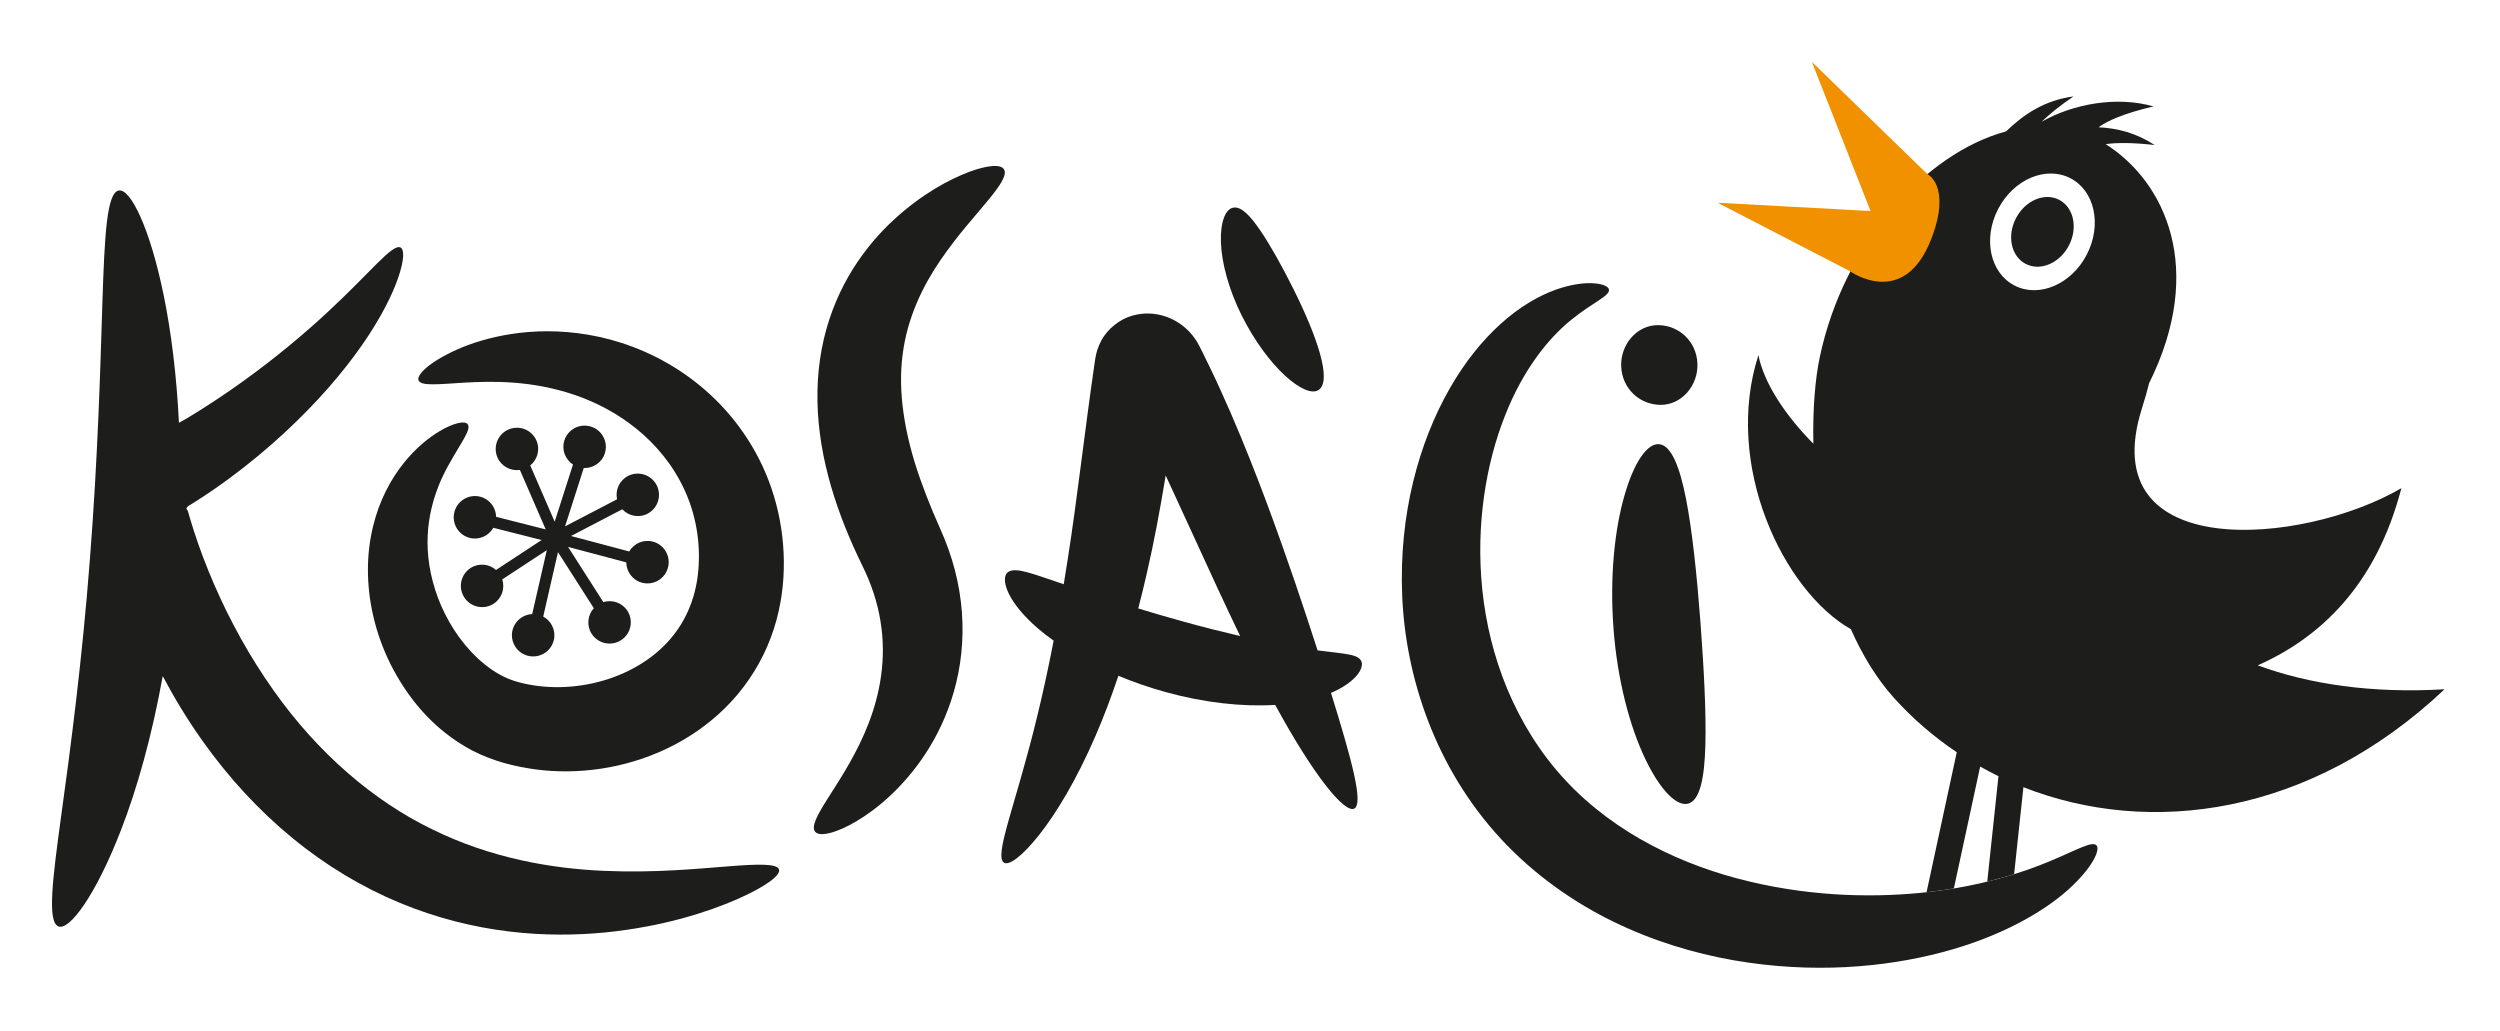 <?xml version="1.0" encoding="utf-8"?>
<!-- Generator: Adobe Illustrator 16.0.4, SVG Export Plug-In . SVG Version: 6.00 Build 0)  -->
<!DOCTYPE svg PUBLIC "-//W3C//DTD SVG 1.1//EN" "http://www.w3.org/Graphics/SVG/1.1/DTD/svg11.dtd">
<svg version="1.1" id="Layer_1" xmlns="http://www.w3.org/2000/svg" xmlns:xlink="http://www.w3.org/1999/xlink" x="0px" y="0px"
	 width="826.5px" height="341px" viewBox="0 0 826.5 341" enable-background="new 0 0 826.5 341" xml:space="preserve">
<g>
	<path fill="#1D1D1B" d="M449.931,218.346c-0.89-1.441-3.043-1.864-6.072-2.313c-2.21-0.293-4.972-0.582-8.265-1.019
		c-4.536-14.048-10-30.447-16.724-48.53c-3.6-9.65-7.579-19.767-12.097-30.189c-2.27-5.23-4.648-10.448-7.281-15.874l-1.951-3.966
		l-0.976-1.942c0.017,0.018-0.379-0.747-0.699-1.277c-0.345-0.561-0.665-1.109-1.079-1.645c-0.786-1.07-1.684-2.076-2.706-2.995
		c-2.042-1.83-4.501-3.301-7.415-4.177c-2.9-0.85-6.366-1.2-10.34-0.056c-3.962,1.075-8.17,4.268-10.246,8.265
		c-0.651,1.23-1.182,2.563-1.549,3.901l-0.151,0.617l-0.293,1.493l-0.043,0.281l-0.086,0.561
		c-3.461,23.745-5.839,45.548-8.955,65.311c-0.436,2.835-0.881,5.614-1.334,8.354c-9.978-3.297-15.812-5.878-18.484-3.982
		c-1.286,1.001-1.385,3.56,0.285,7.008c1.644,3.44,4.984,7.583,9.728,11.645c1.554,1.338,3.306,2.667,5.14,3.979
		c-1.735,8.965-3.543,17.253-5.377,24.754c-6.987,29.07-14.514,46.429-11.035,48.646c1.657,1.027,5.921-2.011,11.558-9.105
		c5.623-7.078,12.451-18.291,18.786-33.024c2.598-5.99,5.097-12.594,7.466-19.654c4.89,2.02,10.082,3.858,15.584,5.378
		c12.856,3.547,25.476,4.92,36.261,4.246c12.585,23.193,22.978,35.977,26.153,34.268c3.047-1.623-0.655-15.528-7.703-38.221
		c2.938-1.269,5.347-2.744,7.039-4.272C450.03,222.205,450.785,219.706,449.931,218.346z M376.304,201.152
		c0.962-3.716,1.899-7.483,2.779-11.367c2.395-10.336,4.432-21.307,6.292-32.597c3.077,6.612,6.081,13.146,8.956,19.447
		c5.49,12.045,10.699,23.361,15.666,33.633c-5.744-1.325-11.89-2.87-18.307-4.64C386.334,204.152,381.185,202.641,376.304,201.152z"
		/>
	<path fill="#1D1D1B" d="M410.497,104.281c8.688,17.396,21.169,27.599,25.468,24.621c4.432-3.029-0.428-17.427-8.252-33.153
		c-3.936-7.894-7.764-14.726-11.1-19.62c-3.337-4.868-6.254-7.95-8.896-7.483c-2.581,0.444-4.337,4.799-4.078,11.51
		C403.877,86.837,406.177,95.628,410.497,104.281z"/>
	<path fill="#1D1D1B" d="M240.992,286.395c-10.026,0.76-24.315,2.253-41.449,1.502c-17.069-0.751-37.06-4.101-56.502-13.646
		c-19.456-9.383-37.979-25.247-52.691-46.127c-7.872-11.115-14.35-22.949-19.507-34.8c-2.577-5.926-4.829-11.864-6.72-17.717
		l-1.351-4.367l-0.622-2.167c-0.086-0.259-0.086-0.164-0.134-0.259c-0.121-0.203-0.337-0.5-0.415-0.798l0.363-0.423l0.229-0.259
		l2.628-1.64c3.78-2.399,7.35-4.859,10.746-7.354c6.793-4.998,12.9-10.112,18.407-15.196c11.005-10.168,19.572-20.224,25.795-29.174
		c6.228-8.956,10.077-16.78,11.972-22.425c1.908-5.663,1.955-9.072,0.678-9.719c-2.719-1.342-9.913,8.273-24.613,21.825
		c-7.345,6.78-16.581,14.591-27.707,22.58c-5.559,3.987-11.592,8.022-18.053,11.92c-0.932,0.557-1.934,1.079-2.883,1.631
		c-0.794-15.886-2.594-30.15-4.993-41.884c-4.579-22.58-11.087-35.7-14.924-34.91c-3.958,0.79-4.657,14.751-5.382,36.662
		c-0.686,21.937-1.532,52.014-4.134,85.106c-2.525,33.103-6.426,62.831-9.443,84.514c-2.952,21.665-4.73,35.554-0.945,37.012
		c3.625,1.425,12.343-10.341,20.668-31.885c5.291-13.586,10.216-31.056,13.789-50.883c3.815,7.225,8.135,14.354,13.042,21.276
		c8.666,12.24,18.761,23.202,29.878,32.309c11.101,9.114,23.215,16.33,35.463,21.389c12.248,5.093,24.544,8.07,36.067,9.46
		c11.536,1.407,22.295,1.252,31.906,0.319c19.27-1.95,33.957-6.802,43.606-11.005c9.659-4.265,14.384-7.958,13.785-9.814
		C256.926,285.523,251.034,285.593,240.992,286.395z"/>
	<path fill="#1D1D1B" d="M224.225,122.252c-9.84-6.357-20.163-9.943-29.653-11.57c-9.517-1.636-18.204-1.39-25.541-0.259
		c-7.358,1.14-13.396,3.107-18.061,5.192c-9.348,4.217-13.336,8.424-12.585,10.151c0.807,1.916,6.271,1.282,15.334,0.725
		c8.99-0.501,21.95-0.764,36.028,3.992c6.996,2.36,14.173,6.016,20.629,11.247c6.448,5.201,12.136,12.024,15.86,20.12
		c3.755,8.041,5.485,17.436,4.605,26.991c-0.867,9.378-4.544,17.915-11.26,24.6c-6.689,6.686-15.977,11.094-25.454,12.82
		c-4.743,0.88-9.529,1.122-14.096,0.742c-4.467-0.346-9.214-1.407-12.261-2.736c-6.944-2.971-13.31-9.272-17.66-16.057
		c-4.424-6.845-7.048-14.289-8.144-21.208c-2.252-13.995,2.024-25.532,6.228-33.088c4.238-7.635,7.708-11.972,6.435-13.646
		c-0.578-0.781-2.244-0.825-4.855,0.125c-2.589,0.958-6.185,2.87-10.193,6.335c-4.005,3.44-8.442,8.506-11.977,15.541
		c-3.521,6.996-5.964,15.99-5.973,26.016c-0.009,10.008,2.287,20.975,7.617,31.583c5.382,10.484,13.564,21.153,26.853,28.257
		c7.065,3.574,13.685,5.214,20.862,6.232c7.112,0.949,14.437,0.871,21.751-0.233c14.548-2.201,29.472-8.614,41.224-20.284
		c5.831-5.8,10.543-12.76,13.733-20.183c3.211-7.423,4.868-15.234,5.326-22.723c0.91-14.842-2.568-29.321-9.132-41.211
		C243.344,137.784,234.035,128.566,224.225,122.252z"/>
	<path fill="#1D1D1B" d="M310.933,85.987c5.792-8.494,11.881-15.023,15.891-19.974c4.07-4.916,6.15-8.303,5.102-10.025
		c-1.023-1.674-5.084-1.532-11.536,0.833c-6.379,2.438-15.295,7.047-24.734,15.675c-4.695,4.307-9.451,9.706-13.629,16.344
		c-4.161,6.629-7.661,14.562-9.689,23.34c-2.046,8.765-2.585,18.277-1.675,27.716c0.894,9.456,3.164,18.838,6.31,27.858
		c1.58,4.511,3.323,8.843,5.183,12.991c0.932,2.071,1.882,4.107,2.853,6.094c0.82,1.661,1.485,3.111,2.128,4.682
		c2.551,6.185,4.026,12.421,4.527,18.48c1.048,12.141-1.891,23.449-5.952,32.65c-4.07,9.236-9.02,16.461-12.347,21.786
		c-3.366,5.317-5.14,8.848-3.923,10.471c1.166,1.562,5.244,1.07,11.428-2.132c6.107-3.229,14.462-9.245,22.295-19.611
		c3.885-5.162,7.557-11.463,10.328-18.852c2.766-7.371,4.574-15.866,4.717-24.938c0.173-9.059-1.368-18.636-4.661-27.845
		c-0.807-2.275-1.778-4.645-2.736-6.768l-2.356-5.438c-1.532-3.643-2.96-7.333-4.268-11.057
		c-5.261-14.916-7.397-28.972-5.762-41.138C299.958,104.946,305.128,94.463,310.933,85.987z"/>
	<path fill="#1D1D1B" d="M164.016,170.865c-0.064-3.077-2.136-5.861-5.265-6.655c-3.759-0.954-7.583,1.32-8.537,5.08
		c-0.949,3.763,1.325,7.583,5.084,8.537c3.129,0.794,6.275-0.669,7.803-3.341l15.96,4.048l-15.066,9.888
		c-2.313-2.028-5.766-2.386-8.463-0.612c-3.246,2.127-4.147,6.486-2.02,9.728c2.127,3.241,6.482,4.147,9.728,2.02
		c2.693-1.77,3.746-5.079,2.805-8.01l14.734-9.672l-4.838,21.13c-3.073,0.139-5.809,2.274-6.525,5.421
		c-0.867,3.776,1.498,7.548,5.278,8.411s7.548-1.497,8.412-5.278c0.721-3.146-0.812-6.258-3.518-7.721l4.877-21.307l11.847,18.536
		c-2.059,2.287-2.456,5.735-0.721,8.455c2.093,3.271,6.435,4.225,9.702,2.136c3.271-2.085,4.229-6.431,2.141-9.702
		c-1.744-2.714-5.037-3.807-7.976-2.899l-11.661-18.252l19.249,5.118c0.034,3.078,2.071,5.887,5.191,6.716
		c3.751,0.993,7.596-1.238,8.593-4.984c0.997-3.751-1.234-7.597-4.984-8.597c-3.116-0.825-6.279,0.6-7.837,3.254l-19.235-5.11
		l16.948-8.834c2.098,2.253,5.499,2.948,8.36,1.455c3.439-1.791,4.773-6.033,2.982-9.473c-1.791-3.439-6.033-4.773-9.473-2.982
		c-2.861,1.489-4.238,4.678-3.595,7.686l-17.19,8.959l6.18-19.291c3.077,0.121,5.986-1.77,6.97-4.847
		c1.183-3.69-0.851-7.647-4.545-8.83c-3.694-1.183-7.647,0.85-8.83,4.544c-0.989,3.073,0.276,6.301,2.848,7.993l-6.055,18.886
		l-8.075-18.597c2.396-1.934,3.332-5.273,2.046-8.234c-1.545-3.561-5.684-5.192-9.24-3.646c-3.556,1.545-5.192,5.684-3.646,9.24
		c1.286,2.96,4.367,4.558,7.414,4.13l8.537,19.662L164.016,170.865z"/>
	<path fill="#1D1D1B" d="M548.982,133.848c7,0.043,12.503-6.452,12.184-13.69c-0.315-7.315-6.081-12.624-13.013-12.671
		c-7-0.043-12.502,6.448-12.188,13.685C536.284,128.492,542.051,133.801,548.982,133.848z"/>
	<path fill="#1D1D1B" d="M543.889,250.825c4.98,10.47,10.53,15.968,14.298,14.829c3.846-1.166,5.296-8.468,5.606-19.197
		c0.294-10.746-0.453-25.029-1.627-40.829c-1.204-15.796-2.71-30.146-4.777-40.767c-2.094-10.604-4.838-17.548-8.821-18.005
		c-3.919-0.454-8.377,5.93-11.536,17.004c-3.172,11.04-4.92,26.723-3.604,43.951C534.705,225.043,538.908,240.398,543.889,250.825z"
		/>
	<path fill="#1D1D1B" d="M693.059,279.438c-1.515-1.433-6.469,1.562-15.45,5.309c-8.977,3.755-22.352,8.104-39.511,10.09
		c-17.069,1.994-37.939,1.787-59.717-3.4c-21.657-5.128-44.298-15.632-60.918-33.56c-8.269-8.891-14.604-19.231-19.123-30.012
		c-4.505-10.774-7.143-21.97-8.286-32.85c-2.261-21.82,1.373-42.122,7.483-57.551c6.09-15.588,14.765-26.024,21.968-31.768
		c7.194-5.848,12.705-7.82,12.421-9.935c-0.117-0.949-1.684-1.825-4.734-2.084c-3.03-0.259-7.574,0.181-13.056,2.167
		c-5.468,1.973-11.765,5.602-17.867,11.092c-6.098,5.481-12.028,12.753-17.038,21.583c-10.052,17.604-16.797,41.47-15.667,68.379
		c1.084,26.704,10.829,56.94,32.783,80.59c10.876,11.696,23.745,20.716,36.938,27.173c13.228,6.456,26.762,10.495,39.766,12.791
		c26.066,4.549,49.92,2.4,68.943-2.615c19.098-5.006,33.374-13.215,41.669-20.638C692.028,286.697,694.457,280.681,693.059,279.438z
		"/>
</g>
<g>
	<path fill="#1D1D1B" d="M680.72,66.035c-4.847-2.478-11.221,0.271-14.259,6.132c-3.03,5.865-1.566,12.62,3.275,15.101
		c4.842,2.477,11.226-0.268,14.255-6.128C687.03,75.275,685.558,68.516,680.72,66.035z"/>
	<path fill="#1D1D1B" d="M746.402,219.961c20.659-9.115,39.204-26.56,47.491-58.574c-32.619,19.063-102.038,24.941-85.776-26.356
		c1.032-3.254,1.812-6.025,2.378-8.352c18.804-37.823,5.266-66.613-14.367-79.03c3.591-0.497,8.787-0.548,16.21,0.298
		c-6.18-4.031-12.317-5.55-18.554-5.874c2.871-2.106,8.339-4.583,18.148-6.892c-12.002-3.47-26.646-0.868-36.99,5.097
		c2.408-2.356,5.8-5.153,10.564-8.411c-9.598,1.308-16.313,5.839-22.316,11.575c-26.745,7.25-53.571,36.9-61.564,74.568
		c-1.527,7.203-2.374,17.289-2.128,28.691c-9.499-9.615-16.404-20.258-18.165-29.295c-11.674,36.184,8.148,77.865,30.582,90.622
		c3.707,8.403,8.363,16.135,14.139,22.591c6.154,6.871,13.176,12.922,20.854,18.075l-9.986,46.256
		c0.388-0.043,0.798-0.069,1.178-0.112c2.728-0.319,5.321-0.708,7.851-1.131l8.691-40.266c1.981,1.113,4.001,2.166,6.051,3.168
		l-3.703,34.845c3.159-0.768,6.138-1.597,8.878-2.451l3.068-28.751c41.604,16.356,94.67,9.641,139.239-32.377
		C784.277,229.298,763.384,226.224,746.402,219.961z M689.896,84.161c-5.075,9.81-15.757,14.402-23.857,10.254
		c-8.105-4.143-10.553-15.459-5.478-25.269c5.071-9.814,15.753-14.401,23.857-10.258C692.52,63.031,694.967,74.347,689.896,84.161z"
		/>
</g>
<path fill="#F29100" d="M637.174,57.558l-38.182-37.115l19.412,49.32l-50.571-2.74l43.903,22.714c0,0,17.717,12.68,26.754-10.777
	C645.266,61.374,637.174,57.558,637.174,57.558z"/>
</svg>
